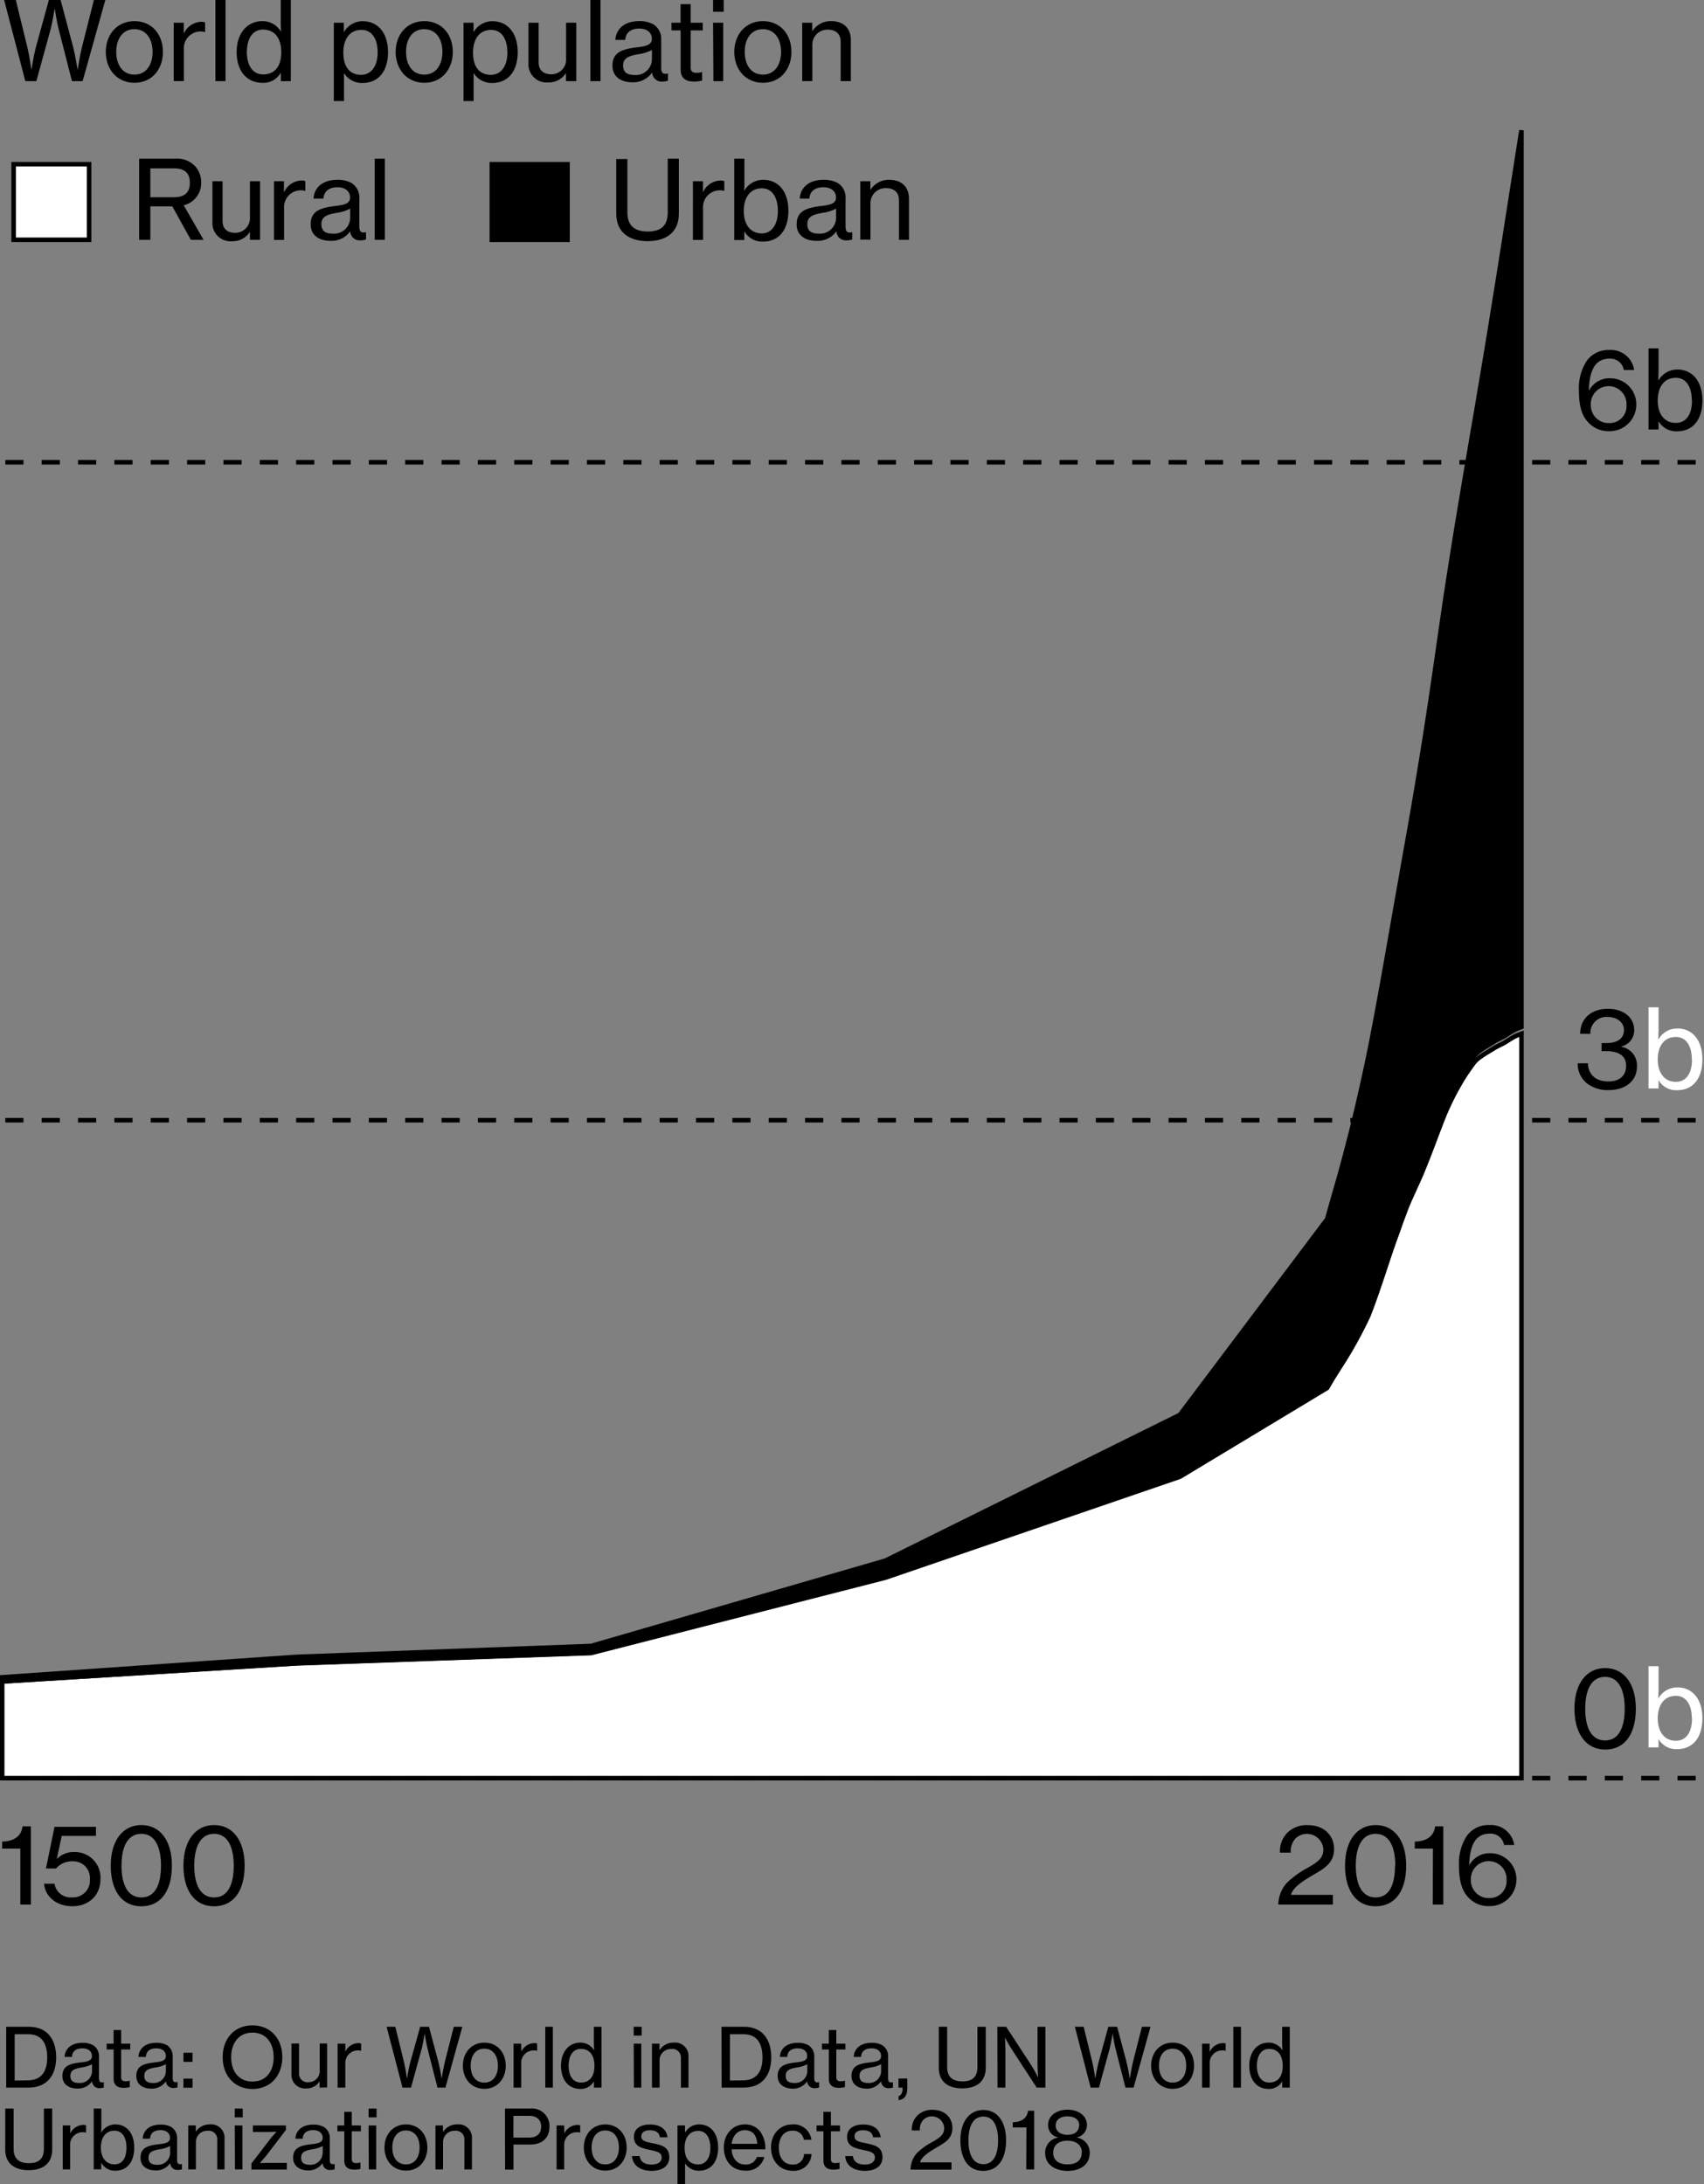 <svg xmlns="http://www.w3.org/2000/svg" viewBox="0 0 375 480.64"><rect x="0" y="0" width="375" height="480.64" fill="#808080" stroke="none"/><defs><style>.cls-1,.cls-3{fill:#fff;}.cls-1,.cls-2,.cls-4{stroke:#000;stroke-miterlimit:10;}.cls-4{fill:none;stroke-dasharray:4;}</style></defs><title>09</title><g id="mobile"><path class="cls-1" d="M3,36.14H19.61V52.77H3Z"/><path d="M37.92,45.41H33.09v7.36H30.62V34.92h8A5.39,5.39,0,0,1,43,36.64a5.23,5.23,0,0,1,1.27,3.48,5,5,0,0,1-3.84,5.05l4.37,7.6H42Zm-4.83-2h5.09c2.43,0,3.6-1,3.6-3.19s-1.2-3.17-3.48-3.17H33.09Z"/><path d="M55,52.77V51h0a4.42,4.42,0,0,1-3.88,2.09,4,4,0,0,1-4.37-4.29V39.88h2.23v8.77c0,1.63,1,2.59,2.81,2.59A3.24,3.24,0,0,0,55,47.73V39.88h2.23V52.77Z"/><path d="M62.49,42.21h.08a4.3,4.3,0,0,1,3.81-2.49,2,2,0,0,1,.82.14V42h-.07a2.93,2.93,0,0,0-.92-.12,3.68,3.68,0,0,0-3.69,3.92v7H60.29V39.88h2.2Z"/><path d="M68.37,49.37c0-3,2.21-3.65,5.55-4.06,1.9-.22,3.12-.53,3.12-1.85s-1-2.25-2.76-2.25c-2,0-3,1-3.1,2.49H69c.1-2.18,1.75-4.13,5.23-4.13a6.16,6.16,0,0,1,3.12.7,3.76,3.76,0,0,1,1.73,3.5v6c0,1,.24,1.58,1.37,1.34h.1V52.7a3.71,3.71,0,0,1-1.2.19,2.07,2.07,0,0,1-2.28-2h0A5,5,0,0,1,72.74,53C70.29,53,68.37,51.84,68.37,49.37ZM77.06,48V45.91a8.8,8.8,0,0,1-2.83.91c-2.11.36-3.5.75-3.5,2.52s1.27,2.07,2.56,2.07A3.52,3.52,0,0,0,77.06,48Z"/><path d="M82.46,34.92h2.23V52.77H82.46Z"/><path class="cls-2" d="M108.24,36.14h16.65V52.77H108.24Z"/><path d="M135.62,47v-12h2.45V46.75c0,2.93,1.63,4.2,4.49,4.2s4.39-1.27,4.39-4.2V34.92h2.45V47c0,4.29-3,6.07-6.89,6.07S135.62,51.26,135.62,47Z"/><path d="M154.7,42.21h.07a4.3,4.3,0,0,1,3.82-2.49,1.9,1.9,0,0,1,.81.14V42h-.07a2.87,2.87,0,0,0-.91-.12,3.69,3.69,0,0,0-3.7,3.92v7h-2.23V39.88h2.21Z"/><path d="M163.87,51h-.07v1.82h-2.21V34.92h2.23v4.56c0,1,0,1.89-.07,2.44h.07A4.8,4.8,0,0,1,168,39.57c3.27,0,5.5,2.55,5.5,6.8s-2.09,6.79-5.57,6.79A4.48,4.48,0,0,1,163.87,51Zm7.32-4.56c0-2.83-1.15-5-3.51-5-2.73,0-4,2.21-4,5s1.32,4.92,4,4.92C170,51.31,171.19,49.22,171.19,46.39Z"/><path d="M175.32,49.37c0-3,2.2-3.65,5.54-4.06,1.9-.22,3.12-.53,3.12-1.85s-1-2.25-2.76-2.25c-2,0-3,1-3.1,2.49H176c.1-2.18,1.76-4.13,5.24-4.13a6.21,6.21,0,0,1,3.12.7,3.75,3.75,0,0,1,1.72,3.5v6c0,1,.24,1.58,1.37,1.34h.1V52.7a3.66,3.66,0,0,1-1.2.19,2.07,2.07,0,0,1-2.28-2h0A5,5,0,0,1,179.68,53C177.24,53,175.32,51.84,175.32,49.37ZM184,48V45.91a8.72,8.72,0,0,1-2.83.91c-2.11.36-3.5.75-3.5,2.52s1.27,2.07,2.57,2.07A3.52,3.52,0,0,0,184,48Z"/><path d="M191.54,41.71h.07a4.76,4.76,0,0,1,4.08-2.14c2.69,0,4.35,1.51,4.35,4.2v9h-2.21V44c0-1.66-1.08-2.6-2.83-2.6a3.32,3.32,0,0,0-3.44,3.49v7.84h-2.23V39.88h2.21Z"/><path d="M349.85,93.27c-1.78-1.63-2.38-4-2.38-7.39a11,11,0,0,1,1.71-6.46,5.86,5.86,0,0,1,5-2.4,5.17,5.17,0,0,1,5.45,4.4h-2.28a3,3,0,0,0-3.12-2.5c-3.22,0-4.44,2.59-4.57,7h.05a5.07,5.07,0,0,1,4.71-2.68A5.73,5.73,0,0,1,360.1,89a5.85,5.85,0,0,1-5.88,5.88A6,6,0,0,1,349.85,93.27Zm8.09-4.17a3.93,3.93,0,1,0-7.85,0,3.91,3.91,0,0,0,4.08,4A3.72,3.72,0,0,0,357.94,89.1Z"/><path d="M365,92.7H365v1.82h-2.21V76.66H365v4.56c0,1-.05,1.9-.07,2.45H365a4.77,4.77,0,0,1,4.15-2.35c3.27,0,5.5,2.55,5.5,6.79s-2.09,6.8-5.57,6.8A4.48,4.48,0,0,1,365,92.7Zm7.32-4.56c0-2.83-1.15-5-3.5-5-2.74,0-4,2.21-4,5s1.32,4.92,4,4.92C371.21,93.06,372.36,91,372.36,88.14Z"/><path d="M349.2,238.37a5.54,5.54,0,0,1-2-4.39h2.26c.07,2.52,1.75,4,4.51,4,2.28,0,3.89-1.15,3.89-3.48,0-2.09-1.56-3.19-4.32-3.19h-1.08v-1.78h1.05c2.55,0,3.87-1.08,3.87-2.85s-1.58-2.89-3.58-2.89a3.54,3.54,0,0,0-3.81,3.7h-2.24c0-3.22,2.31-5.5,6.13-5.5,3.21,0,5.76,1.76,5.76,4.71a3.63,3.63,0,0,1-2.84,3.58v.07a4.12,4.12,0,0,1,3.44,4.34c0,3.34-2.72,5.19-6.2,5.19A7.46,7.46,0,0,1,349.2,238.37Z"/><path class="cls-3" d="M365,237.7H365v1.82h-2.21V221.66H365v4.56c0,1-.05,1.9-.07,2.45H365a4.77,4.77,0,0,1,4.15-2.35c3.27,0,5.5,2.55,5.5,6.79s-2.09,6.8-5.57,6.8A4.48,4.48,0,0,1,365,237.7Zm7.32-4.56c0-2.83-1.15-4.95-3.5-4.95-2.74,0-4,2.21-4,4.95s1.32,4.92,4,4.92C371.21,238.06,372.36,236,372.36,233.14Z"/><path d="M346.49,376c0-5.52,2.66-8.93,6.74-8.93S360,370.38,360,376s-2.45,9-6.74,9S346.49,381.4,346.49,376Zm11.06,0c0-4.24-1.41-7-4.32-7s-4.37,2.69-4.37,7,1.44,7,4.37,7S357.55,380.27,357.55,376Z"/><path class="cls-3" d="M365,382.7H365v1.82h-2.21V366.66H365v4.56c0,1-.05,1.9-.07,2.45H365a4.77,4.77,0,0,1,4.15-2.35c3.27,0,5.5,2.55,5.5,6.79s-2.09,6.8-5.57,6.8A4.48,4.48,0,0,1,365,382.7Zm7.32-4.56c0-2.84-1.15-4.95-3.5-4.95-2.74,0-4,2.21-4,4.95s1.32,4.92,4,4.92C371.21,383.06,372.36,381,372.36,378.14Z"/><path d="M4.47,406.79h-4v-1.53c2.16-.05,4.18-.87,4.49-3.36H6.8v17.21H4.47Z"/><path d="M9.7,414.52H12a3.56,3.56,0,0,0,3.89,3,3.7,3.7,0,0,0,3.89-4,3.65,3.65,0,0,0-3.7-3.93,4.61,4.61,0,0,0-3.74,1.58H10.11L12,402h9.12v2H13.59l-1.1,5.09h0a5.22,5.22,0,0,1,4-1.54,5.62,5.62,0,0,1,5.62,5.93c0,3.68-2.64,6-6.19,6S9.92,417.28,9.7,414.52Z"/><path d="M24.37,410.54c0-5.52,2.66-8.93,6.74-8.93s6.72,3.36,6.72,8.93-2.45,8.95-6.74,8.95S24.37,416,24.37,410.54Zm11.06,0c0-4.25-1.41-7-4.32-7s-4.37,2.69-4.37,7,1.44,7,4.37,7S35.43,414.86,35.43,410.54Z"/><path d="M40.37,410.54c0-5.52,2.67-8.93,6.75-8.93s6.72,3.36,6.72,8.93-2.45,8.95-6.74,8.95S40.37,416,40.37,410.54Zm11.07,0c0-4.25-1.42-7-4.32-7s-4.37,2.69-4.37,7,1.44,7,4.37,7S51.44,414.86,51.44,410.54Z"/><path d="M283.14,414.4a20,20,0,0,1,4.7-3.41c2.14-1.22,3.39-2.09,3.39-4.05a3.62,3.62,0,0,0-6.17-2.33,4.1,4.1,0,0,0-1,3.07h-2.38a5.79,5.79,0,0,1,1.59-4.34,6.09,6.09,0,0,1,4.56-1.71c3.5,0,5.76,2.23,5.76,5.26s-2.09,4.27-4.66,5.73c-1.78,1.09-4.1,2.38-4.78,4.16l0,.19h9.17v2.14h-12A7.34,7.34,0,0,1,283.14,414.4Z"/><path d="M296,410.54c0-5.52,2.66-8.93,6.74-8.93s6.72,3.36,6.72,8.93-2.45,8.95-6.74,8.95S296,416,296,410.54Zm11.06,0c0-4.25-1.41-7-4.32-7s-4.37,2.69-4.37,7,1.44,7,4.37,7S307,414.86,307,410.54Z"/><path d="M315.35,406.79h-4v-1.53c2.16-.05,4.17-.87,4.48-3.36h1.8v17.21h-2.32Z"/><path d="M323.46,417.86c-1.78-1.63-2.38-4-2.38-7.4a11,11,0,0,1,1.71-6.45,5.83,5.83,0,0,1,5-2.4,5.17,5.17,0,0,1,5.45,4.39H331a3,3,0,0,0-3.12-2.5c-3.22,0-4.44,2.6-4.56,7h0a5.08,5.08,0,0,1,4.71-2.69,5.74,5.74,0,0,1,5.69,5.76,5.85,5.85,0,0,1-5.88,5.88A6,6,0,0,1,323.46,417.86Zm8.09-4.18a3.93,3.93,0,1,0-7.85,0,3.9,3.9,0,0,0,4.08,4A3.72,3.72,0,0,0,331.55,413.68Z"/><path d="M.91,0H3.48L6.05,10.51c.43,1.75.84,4.73.84,4.73h.05s.47-3,.93-4.75L10.75,0h2.59l2.79,10.49c.45,1.75.93,4.75.93,4.75h.05s.46-3,.89-4.73L20.66,0h2.52l-5,17.86H15.84L12.91,6.43C12.5,4.85,12.07,2,12.07,2H12s-.45,2.88-.86,4.44L8,17.86H5.57Z"/><path d="M23.28,11.42c0-3.74,2.42-6.77,6.31-6.77s6.27,3,6.27,6.77-2.38,6.8-6.27,6.8S23.28,15.19,23.28,11.42Zm10.3,0c0-2.78-1.37-5-4-5s-4,2.21-4,5,1.37,5,4,5S33.58,14.21,33.58,11.42Z"/><path d="M40.44,7.29h.07A4.3,4.3,0,0,1,44.33,4.8a2.07,2.07,0,0,1,.81.14V7.05h-.07a2.87,2.87,0,0,0-.91-.12,3.69,3.69,0,0,0-3.7,3.92v7H38.23V5h2.21Z"/><path d="M47.4,0h2.23V17.86H47.4Z"/><path d="M52.08,11.45c0-4.25,2.45-6.8,5.64-6.8A4.66,4.66,0,0,1,61.8,6.93h.05c-.05-.57-.07-1.51-.07-2.37V0H64V17.86H61.8V16h0a4.4,4.4,0,0,1-4,2.23C54.29,18.24,52.08,15.6,52.08,11.45Zm9.82,0c0-2.9-1.37-4.94-4-4.94-2.37,0-3.57,2.11-3.57,4.94s1.2,4.92,3.57,4.92C60.69,16.39,61.9,14.3,61.9,11.47Z"/><path d="M73.46,5h2.21V7h.07a4.67,4.67,0,0,1,4.11-2.33c3.28,0,5.54,2.55,5.54,6.8s-2.14,6.79-5.62,6.79a4.6,4.6,0,0,1-4-2.09h-.07c0,.46,0,1.18,0,2.16v3.91H73.46Zm9.65,6.53c0-2.84-1.18-4.95-3.55-4.95-2.74,0-4,2.21-4,5s1.11,4.89,4,4.89C81.91,16.39,83.11,14.3,83.11,11.5Z"/><path d="M87.07,11.42c0-3.74,2.42-6.77,6.31-6.77s6.27,3,6.27,6.77-2.38,6.8-6.27,6.8S87.07,15.19,87.07,11.42Zm10.29,0c0-2.78-1.36-5-4-5s-4,2.21-4,5,1.37,5,4,5S97.36,14.21,97.36,11.42Z"/><path d="M102,5h2.21V7h.07a4.67,4.67,0,0,1,4.1-2.33c3.29,0,5.55,2.55,5.55,6.8s-2.14,6.79-5.62,6.79a4.58,4.58,0,0,1-4-2.09h-.08c0,.46,0,1.18,0,2.16v3.91H102Zm9.65,6.53c0-2.84-1.18-4.95-3.55-4.95-2.74,0-4,2.21-4,5s1.11,4.89,4,4.89C110.47,16.39,111.67,14.3,111.67,11.5Z"/><path d="M124.56,17.86v-1.8h0a4.44,4.44,0,0,1-3.89,2.08,4,4,0,0,1-4.37-4.29V5h2.24v8.76c0,1.63,1,2.59,2.8,2.59a3.24,3.24,0,0,0,3.24-3.51V5h2.24V17.86Z"/><path d="M129.93,0h2.23V17.86h-2.23Z"/><path d="M134.78,14.45c0-3,2.21-3.65,5.55-4.06,1.89-.22,3.12-.53,3.12-1.85s-1-2.25-2.76-2.25c-2,0-3,1-3.1,2.49h-2.16c.1-2.18,1.75-4.13,5.23-4.13a6.16,6.16,0,0,1,3.12.7,3.77,3.77,0,0,1,1.73,3.5v6c0,1,.24,1.58,1.37,1.34H147v1.56a3.63,3.63,0,0,1-1.2.2,2.08,2.08,0,0,1-2.28-2h0a5.06,5.06,0,0,1-4.32,2.16C136.7,18.12,134.78,16.92,134.78,14.45Zm8.69-1.35V11a8.88,8.88,0,0,1-2.83.91c-2.11.36-3.51.75-3.51,2.52s1.28,2.07,2.57,2.07A3.52,3.52,0,0,0,143.47,13.1Z"/><path d="M147.77,5h2V.91H152V5h2.66V6.69H152v8.14c0,.94.5,1.2,1.32,1.2a4.34,4.34,0,0,0,1.13-.17h.07v1.88a8,8,0,0,1-1.8.21c-1.73,0-2.93-.72-2.93-2.61V6.69h-2Z"/><path d="M156.93,0h2.33V2.59h-2.33Zm0,5h2.23V17.86H157Z"/><path d="M161.59,11.42c0-3.74,2.42-6.77,6.31-6.77s6.27,3,6.27,6.77-2.38,6.8-6.27,6.8S161.59,15.19,161.59,11.42Zm10.3,0c0-2.78-1.37-5-4-5s-4,2.21-4,5,1.37,5,4,5S171.89,14.21,171.89,11.42Z"/><path d="M178.75,6.79h.07a4.76,4.76,0,0,1,4.08-2.14c2.69,0,4.35,1.52,4.35,4.2v9H185V9.12c0-1.66-1.08-2.59-2.84-2.59A3.31,3.31,0,0,0,178.77,10v7.85h-2.23V5h2.21Z"/><path d="M1.36,446h5c4,0,6,2.73,6,6.75s-2.09,6.64-6.1,6.64H1.36Zm4.76,11.79c3,0,4.27-2,4.27-5s-1.12-5.15-4.16-5.15h-3v10.19Z"/><path d="M13.73,456.83c0-2.25,1.66-2.73,4.16-3,1.42-.16,2.34-.39,2.34-1.38s-.74-1.7-2.07-1.7c-1.53,0-2.27.72-2.32,1.88H14.22c.07-1.64,1.31-3.1,3.92-3.1a4.63,4.63,0,0,1,2.34.52,2.83,2.83,0,0,1,1.3,2.63v4.52c0,.77.18,1.19,1,1h.07v1.17a3,3,0,0,1-.9.14A1.55,1.55,0,0,1,20.27,458h0A3.77,3.77,0,0,1,17,459.59C15.17,459.59,13.73,458.69,13.73,456.83Zm6.52-1v-1.59a6.75,6.75,0,0,1-2.13.69c-1.58.27-2.63.55-2.63,1.89s1,1.55,1.93,1.55A2.65,2.65,0,0,0,20.25,455.83Z"/><path d="M23.47,449.72H25v-3h1.66v3h2V451h-2v6.1c0,.71.38.9,1,.9a3.67,3.67,0,0,0,.84-.12h.06v1.4a5.78,5.78,0,0,1-1.35.16c-1.3,0-2.2-.54-2.2-2V451H23.47Z"/><path d="M30,456.83c0-2.25,1.65-2.73,4.15-3,1.43-.16,2.35-.39,2.35-1.38s-.74-1.7-2.08-1.7c-1.53,0-2.26.72-2.32,1.88H30.47c.07-1.64,1.32-3.1,3.93-3.1a4.63,4.63,0,0,1,2.34.52A2.82,2.82,0,0,1,38,452.64v4.52c0,.77.18,1.19,1,1h.07v1.17a2.87,2.87,0,0,1-.9.14A1.55,1.55,0,0,1,36.52,458h0a3.77,3.77,0,0,1-3.24,1.62C31.43,459.59,30,458.69,30,456.83Zm6.51-1v-1.59a6.68,6.68,0,0,1-2.12.69c-1.59.27-2.63.55-2.63,1.89s1,1.55,1.93,1.55A2.64,2.64,0,0,0,36.5,455.83Z"/><path d="M40.37,451.72h2v2h-2Zm0,5.69h2v2h-2Z"/><path d="M49,452.69c0-4,2.5-7,6.56-7s6.57,3,6.57,7-2.54,7-6.57,7S49,456.69,49,452.69Zm11.22,0c0-3.08-1.62-5.4-4.66-5.4s-4.69,2.32-4.69,5.4,1.64,5.37,4.69,5.37S60.23,455.75,60.23,452.69Z"/><path d="M70.33,459.39V458h0a3.32,3.32,0,0,1-2.92,1.57,3,3,0,0,1-3.27-3.23v-6.66h1.67v6.57a1.86,1.86,0,0,0,2.11,1.95,2.44,2.44,0,0,0,2.43-2.63v-5.89H72v9.67Z"/><path d="M76,451.47H76a3.23,3.23,0,0,1,2.87-1.87,1.36,1.36,0,0,1,.61.11v1.58h-.06a2,2,0,0,0-.68-.09A2.76,2.76,0,0,0,76,454.13v5.26H74.3v-9.67H76Z"/><path d="M85.08,446H87l1.93,7.88c.32,1.32.63,3.55.63,3.55h0s.36-2.25.71-3.57L92.47,446h1.94l2.09,7.86c.34,1.32.7,3.57.7,3.57h0s.34-2.23.66-3.55l2-7.88h1.89l-3.72,13.39H96.28l-2.19-8.57c-.31-1.19-.63-3.35-.63-3.35h0s-.34,2.16-.65,3.33l-2.36,8.59H88.58Z"/><path d="M101.86,454.57c0-2.81,1.82-5.08,4.74-5.08s4.7,2.27,4.7,5.08-1.79,5.09-4.7,5.09S101.86,457.39,101.86,454.57Zm7.72,0c0-2.09-1-3.75-3-3.75s-3,1.66-3,3.75,1,3.72,3,3.72S109.58,456.66,109.58,454.57Z"/><path d="M114.73,451.47h0a3.23,3.23,0,0,1,2.87-1.87,1.36,1.36,0,0,1,.61.11v1.58h-.05a2.14,2.14,0,0,0-.69-.09,2.76,2.76,0,0,0-2.77,2.93v5.26h-1.68v-9.67h1.66Z"/><path d="M120,446h1.67v13.39H120Z"/><path d="M123.46,454.58c0-3.18,1.84-5.09,4.23-5.09a3.46,3.46,0,0,1,3.06,1.71h0c0-.43-.06-1.14-.06-1.78V446h1.68v13.39h-1.66V458h0a3.32,3.32,0,0,1-3,1.68C125.12,459.68,123.46,457.7,123.46,454.58Zm7.36,0c0-2.18-1-3.71-3-3.71-1.78,0-2.68,1.59-2.68,3.71s.9,3.69,2.68,3.69C129.92,458.29,130.82,456.73,130.82,454.6Z"/><path d="M139.46,446h1.75v1.94h-1.75Zm0,3.72h1.67v9.67H139.5Z"/><path d="M145.13,451.09h.06a3.56,3.56,0,0,1,3.06-1.6,2.94,2.94,0,0,1,3.26,3.15v6.75h-1.66v-6.55a1.88,1.88,0,0,0-2.13-1.95,2.49,2.49,0,0,0-2.57,2.61v5.89h-1.67v-9.67h1.65Z"/><path d="M158.78,446h4.95c4,0,6,2.73,6,6.75s-2.08,6.64-6.1,6.64h-4.82Zm4.75,11.79c3,0,4.27-2,4.27-5s-1.12-5.15-4.16-5.15h-3v10.19Z"/><path d="M171.14,456.83c0-2.25,1.66-2.73,4.16-3,1.42-.16,2.34-.39,2.34-1.38s-.74-1.7-2.07-1.7c-1.53,0-2.27.72-2.32,1.88h-1.62c.07-1.64,1.31-3.1,3.92-3.1a4.63,4.63,0,0,1,2.34.52,2.83,2.83,0,0,1,1.3,2.63v4.52c0,.77.18,1.19,1,1h.07v1.17a3,3,0,0,1-.9.14,1.55,1.55,0,0,1-1.71-1.51h0a3.77,3.77,0,0,1-3.24,1.62C172.58,459.59,171.14,458.69,171.14,456.83Zm6.52-1v-1.59a6.75,6.75,0,0,1-2.13.69c-1.58.27-2.62.55-2.62,1.89s1,1.55,1.92,1.55A2.65,2.65,0,0,0,177.66,455.83Z"/><path d="M180.88,449.72h1.51v-3h1.66v3h2V451h-2v6.1c0,.71.38.9,1,.9a3.77,3.77,0,0,0,.85-.12h.05v1.4a5.78,5.78,0,0,1-1.35.16c-1.3,0-2.2-.54-2.2-2V451h-1.51Z"/><path d="M187.4,456.83c0-2.25,1.65-2.73,4.16-3,1.42-.16,2.34-.39,2.34-1.38s-.74-1.7-2.07-1.7c-1.53,0-2.27.72-2.33,1.88h-1.62c.07-1.64,1.32-3.1,3.93-3.1a4.63,4.63,0,0,1,2.34.52,2.82,2.82,0,0,1,1.29,2.63v4.52c0,.77.18,1.19,1,1h.07v1.17a2.87,2.87,0,0,1-.9.14,1.55,1.55,0,0,1-1.71-1.51h0a3.77,3.77,0,0,1-3.24,1.62C188.84,459.59,187.4,458.69,187.4,456.83Zm6.51-1v-1.59a6.68,6.68,0,0,1-2.12.69c-1.58.27-2.63.55-2.63,1.89s1,1.55,1.93,1.55A2.64,2.64,0,0,0,193.91,455.83Z"/><path d="M197.75,461.25c.5-.18.88-.54.88-1.68v-.18h-.9v-2h1.94v2.16c0,1.59-.64,2.45-1.92,2.61Z"/><path d="M206.6,455v-9h1.84v8.87c0,2.2,1.22,3.15,3.37,3.15s3.29-.95,3.29-3.15V446h1.84v9c0,3.23-2.24,4.56-5.17,4.56S206.6,458.26,206.6,455Z"/><path d="M219.49,446h1.93l5.49,8.39c.65,1,1.49,2.66,1.49,2.66h.06s-.13-1.75-.13-2.86V446h1.73v13.39h-1.91L222.68,451c-.65-1-1.53-2.65-1.53-2.65h0s.11,1.75.11,2.83v8.21h-1.73Z"/><path d="M236.55,446h1.93l1.93,7.88c.32,1.32.63,3.55.63,3.55h0s.36-2.25.71-3.57l2.16-7.86h1.94l2.09,7.86c.34,1.32.7,3.57.7,3.57h0s.34-2.23.66-3.55l2-7.88h1.89l-3.72,13.39h-1.79l-2.19-8.57c-.31-1.19-.63-3.35-.63-3.35h0s-.34,2.16-.65,3.33l-2.36,8.59h-1.83Z"/><path d="M253.33,454.57c0-2.81,1.82-5.08,4.74-5.08s4.7,2.27,4.7,5.08-1.79,5.09-4.7,5.09S253.33,457.39,253.33,454.57Zm7.72,0c0-2.09-1-3.75-3-3.75s-3,1.66-3,3.75,1,3.72,3,3.72S261.05,456.66,261.05,454.57Z"/><path d="M266.2,451.47h.06a3.21,3.21,0,0,1,2.86-1.87,1.36,1.36,0,0,1,.61.11v1.58h-.05a2.14,2.14,0,0,0-.69-.09,2.76,2.76,0,0,0-2.77,2.93v5.26h-1.68v-9.67h1.66Z"/><path d="M271.42,446h1.68v13.39h-1.68Z"/><path d="M274.93,454.58c0-3.18,1.84-5.09,4.23-5.09a3.46,3.46,0,0,1,3.06,1.71h0c0-.43-.06-1.14-.06-1.78V446h1.68v13.39h-1.66V458h0a3.32,3.32,0,0,1-3,1.68C276.59,459.68,274.93,457.7,274.93,454.58Zm7.36,0c0-2.18-1-3.71-3-3.71-1.78,0-2.68,1.59-2.68,3.71s.9,3.69,2.68,3.69C281.39,458.29,282.29,456.73,282.29,454.6Z"/><path d="M1.15,473v-9H3v8.87c0,2.2,1.22,3.15,3.36,3.15s3.3-.95,3.3-3.15V464h1.83v9c0,3.23-2.23,4.56-5.16,4.56S1.15,476.26,1.15,473Z"/><path d="M15.46,469.47h0a3.23,3.23,0,0,1,2.87-1.87,1.36,1.36,0,0,1,.61.11v1.58h-.06a2,2,0,0,0-.68-.09,2.76,2.76,0,0,0-2.77,2.93v5.26H13.8v-9.67h1.66Z"/><path d="M22.34,476h-.06v1.37H20.62V464H22.3v3.42c0,.74,0,1.42-.06,1.83h.06a3.59,3.59,0,0,1,3.11-1.76c2.45,0,4.13,1.91,4.13,5.09s-1.57,5.1-4.18,5.1A3.36,3.36,0,0,1,22.34,476Zm5.49-3.42c0-2.12-.87-3.71-2.63-3.71-2.05,0-3,1.66-3,3.71s1,3.69,3,3.69C27,476.29,27.83,474.73,27.83,472.6Z"/><path d="M30.92,474.83c0-2.25,1.66-2.73,4.16-3,1.42-.16,2.34-.39,2.34-1.38s-.74-1.7-2.07-1.7c-1.53,0-2.27.72-2.32,1.88H31.41c.07-1.64,1.31-3.1,3.92-3.1a4.63,4.63,0,0,1,2.34.52,2.83,2.83,0,0,1,1.3,2.63v4.52c0,.77.18,1.19,1,1h.08v1.17a3,3,0,0,1-.9.14A1.55,1.55,0,0,1,37.46,476h0a3.77,3.77,0,0,1-3.24,1.62C32.36,477.59,30.92,476.69,30.92,474.83Zm6.52-1v-1.59a6.75,6.75,0,0,1-2.13.69c-1.58.27-2.63.55-2.63,1.89s1,1.55,1.93,1.55A2.65,2.65,0,0,0,37.44,473.83Z"/><path d="M43.09,469.09h0a3.59,3.59,0,0,1,3.06-1.6,2.93,2.93,0,0,1,3.26,3.15v6.75H47.81v-6.55a1.88,1.88,0,0,0-2.13-1.95,2.49,2.49,0,0,0-2.57,2.61v5.89H41.43v-9.67h1.66Z"/><path d="M51.67,464h1.75v1.94H51.67Zm0,3.72h1.68v9.67H51.71Z"/><path d="M55.33,476.09l4.32-5.63c.4-.5,1.15-1.31,1.15-1.31v-.06s-1.15.06-1.82.06H55.65v-1.43h7.26v1l-4.39,5.74c-.42.52-1.23,1.41-1.23,1.41V476s1.23-.05,1.93-.05h3.9v1.47H55.33Z"/><path d="M64.51,474.83c0-2.25,1.65-2.73,4.16-3,1.42-.16,2.34-.39,2.34-1.38s-.74-1.7-2.07-1.7c-1.53,0-2.27.72-2.33,1.88H65c.08-1.64,1.32-3.1,3.93-3.1a4.63,4.63,0,0,1,2.34.52,2.83,2.83,0,0,1,1.3,2.63v4.52c0,.77.18,1.19,1,1h.07v1.17a2.87,2.87,0,0,1-.9.14A1.55,1.55,0,0,1,71,476h0a3.8,3.8,0,0,1-3.25,1.62C66,477.59,64.51,476.69,64.51,474.83Zm6.52-1v-1.59a6.83,6.83,0,0,1-2.13.69c-1.58.27-2.63.55-2.63,1.89s1,1.55,1.93,1.55A2.65,2.65,0,0,0,71,473.83Z"/><path d="M74.25,467.72h1.51v-3h1.66v3h2V469h-2v6.1c0,.71.37.9,1,.9a3.76,3.76,0,0,0,.84-.12h.06v1.4a5.78,5.78,0,0,1-1.35.16c-1.3,0-2.2-.54-2.2-2V469H74.25Z"/><path d="M81.12,464h1.75v1.94H81.12Zm0,3.72h1.67v9.67H81.16Z"/><path d="M84.61,472.57c0-2.81,1.82-5.08,4.74-5.08s4.7,2.27,4.7,5.08-1.78,5.09-4.7,5.09S84.61,475.39,84.61,472.57Zm7.73,0c0-2.09-1-3.75-3-3.75s-3,1.66-3,3.75,1,3.72,3,3.72S92.34,474.66,92.34,472.57Z"/><path d="M97.48,469.09h.06a3.56,3.56,0,0,1,3.06-1.6,2.93,2.93,0,0,1,3.26,3.15v6.75H102.2v-6.55a1.87,1.87,0,0,0-2.12-1.95,2.49,2.49,0,0,0-2.58,2.61v5.89H95.83v-9.67h1.65Z"/><path d="M111.13,464h5.63a3.83,3.83,0,0,1,4.16,3.92c0,2.47-1.44,4-4.34,4H113v5.51h-1.85Zm1.85,6.39h3.42c1.82,0,2.69-.92,2.69-2.42s-1-2.37-2.61-2.37H113Z"/><path d="M124.2,469.47h0a3.21,3.21,0,0,1,2.86-1.87,1.41,1.41,0,0,1,.62.11v1.58h-.06a2,2,0,0,0-.68-.09,2.76,2.76,0,0,0-2.78,2.93v5.26h-1.67v-9.67h1.66Z"/><path d="M128.48,472.57c0-2.81,1.82-5.08,4.73-5.08s4.7,2.27,4.7,5.08-1.78,5.09-4.7,5.09S128.48,475.39,128.48,472.57Zm7.72,0c0-2.09-1-3.75-3-3.75s-3,1.66-3,3.75,1,3.72,3,3.72S136.2,474.66,136.2,472.57Z"/><path d="M139.08,474.46h1.69c.2,1.4,1.28,1.87,2.67,1.87s2.18-.67,2.18-1.53c0-1.06-.81-1.33-2.52-1.68-1.89-.39-3.6-.79-3.6-2.91,0-1.66,1.29-2.7,3.54-2.7,2.43,0,3.64,1.13,3.86,2.81h-1.68c-.14-1-.83-1.55-2.21-1.55s-1.88.61-1.88,1.35c0,1,.94,1.2,2.58,1.53,1.93.38,3.58.81,3.58,3.06,0,2-1.62,3-3.89,3C140.74,477.68,139.23,476.42,139.08,474.46Z"/><path d="M149.09,467.72h1.66v1.52h.05a3.49,3.49,0,0,1,3.08-1.75c2.47,0,4.16,1.91,4.16,5.09s-1.6,5.1-4.22,5.1a3.45,3.45,0,0,1-3-1.57h-.05q0,.52,0,1.62v2.94h-1.67Zm7.24,4.9c0-2.12-.89-3.71-2.67-3.71-2,0-3,1.66-3,3.71s.83,3.67,3,3.67C155.43,476.29,156.33,474.73,156.33,472.62Z"/><path d="M159.29,472.57c0-2.81,1.86-5.08,4.63-5.08a4.12,4.12,0,0,1,3.32,1.49,6.19,6.19,0,0,1,1.18,4H161c.12,1.89,1.15,3.33,3,3.33a2.45,2.45,0,0,0,2.56-1.65h1.64a4,4,0,0,1-4.22,3C161,477.66,159.29,475.39,159.29,472.57Zm1.75-.81h5.6c-.09-1.86-1-3-2.72-3S161.26,470.05,161,471.76Z"/><path d="M169.68,472.57c0-2.81,1.82-5.08,4.72-5.08a3.9,3.9,0,0,1,4.17,3.38H176.9a2.34,2.34,0,0,0-2.5-2c-2,0-3,1.64-3,3.73s1,3.72,3,3.72a2.35,2.35,0,0,0,2.54-2.32h1.65a3.83,3.83,0,0,1-4.19,3.69C171.5,477.66,169.68,475.39,169.68,472.57Z"/><path d="M179.69,467.72h1.51v-3h1.66v3h2V469h-2v6.1c0,.71.38.9,1,.9a3.67,3.67,0,0,0,.84-.12h.06v1.4a5.78,5.78,0,0,1-1.35.16c-1.3,0-2.2-.54-2.2-2V469h-1.51Z"/><path d="M186,474.46h1.69c.2,1.4,1.28,1.87,2.67,1.87s2.18-.67,2.18-1.53c0-1.06-.82-1.33-2.53-1.68-1.89-.39-3.6-.79-3.6-2.91,0-1.66,1.3-2.7,3.55-2.7,2.43,0,3.64,1.13,3.85,2.81h-1.67c-.14-1-.83-1.55-2.22-1.55s-1.87.61-1.87,1.35c0,1,.94,1.2,2.58,1.53,1.92.38,3.58.81,3.58,3.06,0,2-1.62,3-3.89,3C187.65,477.68,186.13,476.42,186,474.46Z"/><path d="M201.72,473.86a14.78,14.78,0,0,1,3.53-2.55c1.6-.92,2.54-1.57,2.54-3.05a2.71,2.71,0,0,0-4.63-1.74,3.09,3.09,0,0,0-.72,2.3h-1.78a4.36,4.36,0,0,1,1.19-3.26,4.6,4.6,0,0,1,3.42-1.28c2.63,0,4.32,1.68,4.32,4s-1.57,3.2-3.49,4.3c-1.34.81-3.08,1.78-3.59,3.12l0,.14h6.88v1.6h-9A5.5,5.5,0,0,1,201.72,473.86Z"/><path d="M211.35,471c0-4.14,2-6.69,5.06-6.69s5,2.52,5,6.69-1.84,6.72-5.06,6.72S211.35,475.05,211.35,471Zm8.3,0c0-3.18-1.06-5.24-3.24-5.24s-3.28,2-3.28,5.24,1.08,5.24,3.28,5.24S219.65,474.21,219.65,471Z"/><path d="M225.88,468.16h-3V467c1.62,0,3.13-.65,3.36-2.52h1.35v12.91h-1.74Z"/><path d="M230,473.72a3.36,3.36,0,0,1,2.81-3.33v-.06a2.72,2.72,0,0,1-2.16-2.7c0-2.05,1.86-3.38,4.27-3.38s4.28,1.31,4.28,3.36a2.76,2.76,0,0,1-2.14,2.72v.06a3.36,3.36,0,0,1,2.76,3.33c0,2.86-2.4,4-4.85,4S230,476.56,230,473.72Zm8.09,0c0-1.62-1.19-2.65-3.17-2.65s-3.14,1-3.14,2.65,1.19,2.56,3.19,2.56S238.05,475.3,238.05,473.7Zm-.58-6c0-1.28-1-2-2.59-2s-2.6.76-2.6,2,1,2.05,2.6,2.05S237.47,469,237.47,467.69Z"/><line class="cls-4" x1="373.17" y1="391.29" x2="-0.52" y2="391.29"/><line class="cls-4" x1="373.17" y1="101.72" x2="-0.52" y2="101.72"/><line class="cls-4" x1="373.17" y1="246.51" x2="-0.52" y2="246.51"/><polygon class="cls-1" points="0.48 370.01 65.28 366.04 130.07 363.76 194.87 347.17 259.67 324.96 292.06 305.43 292.71 304.31 293.36 303.22 294.01 302.18 294.65 301.16 295.3 300.15 295.95 299.12 296.6 298.05 297.25 296.96 297.89 295.83 298.54 294.66 299.2 293.43 299.84 292.18 300.49 290.89 301.13 289.54 301.78 287.84 302.43 286.06 303.08 284.22 303.73 282.32 304.38 280.39 305.02 278.45 305.67 276.5 306.32 274.58 306.97 272.73 307.62 270.95 308.26 269.12 308.91 267.37 309.56 265.64 310.21 264.09 310.86 262.67 311.5 261.24 312.15 259.83 312.8 258.34 313.45 256.75 314.1 255.13 314.74 253.47 315.39 251.78 316.04 250.06 316.69 248.35 317.34 246.65 317.98 245.06 318.63 243.59 319.28 242.21 319.93 240.92 320.58 239.71 321.23 238.56 321.87 237.47 322.52 236.45 323.17 235.5 323.82 234.58 324.46 233.72 325.11 233.06 325.76 232.58 326.41 232.13 327.06 231.71 327.7 231.33 328.35 230.94 329 230.53 329.65 230.19 330.3 229.86 330.94 229.55 331.59 229.15 332.24 228.73 332.89 228.34 333.54 227.99 334.19 227.71 334.83 227.48 334.83 391.29 334.19 391.29 333.54 391.29 332.89 391.29 332.24 391.29 331.59 391.29 330.94 391.29 330.3 391.29 329.65 391.29 329 391.29 328.35 391.29 327.7 391.29 327.06 391.29 326.41 391.29 325.76 391.29 325.11 391.29 324.46 391.29 323.82 391.29 323.17 391.29 322.52 391.29 321.87 391.29 321.23 391.29 320.58 391.29 319.93 391.29 319.28 391.29 318.63 391.29 317.98 391.29 317.34 391.29 316.69 391.29 316.04 391.29 315.39 391.29 314.74 391.29 314.1 391.29 313.45 391.29 312.8 391.29 312.15 391.29 311.5 391.29 310.86 391.29 310.21 391.29 309.56 391.29 308.91 391.29 308.26 391.29 307.62 391.29 306.97 391.29 306.32 391.29 305.67 391.29 305.02 391.29 304.38 391.29 303.73 391.29 303.08 391.29 302.43 391.29 301.78 391.29 301.13 391.29 300.49 391.29 299.84 391.29 299.2 391.29 298.54 391.29 297.89 391.29 297.25 391.29 296.6 391.29 295.95 391.29 295.3 391.29 294.65 391.29 294.01 391.29 293.36 391.29 292.71 391.29 292.06 391.29 259.67 391.29 194.87 391.29 130.07 391.29 65.28 391.29 0.48 391.29 0.48 370.01"/><polygon class="cls-2" points="334.18 32.75 333.54 36.86 332.89 40.99 332.24 45.13 331.59 49.27 330.95 53.39 330.3 57.5 329.65 61.58 329 65.63 328.35 69.64 327.71 73.61 327.06 77.54 326.41 81.42 325.76 85.27 325.12 89.1 324.47 92.91 323.81 96.71 323.17 100.5 322.52 104.3 321.88 108.14 321.23 112.03 320.57 115.97 319.93 119.97 319.28 124.04 318.63 128.2 317.98 132.47 317.34 136.85 316.69 141.33 316.04 145.85 315.39 150.32 314.74 154.68 314.09 158.93 313.45 163.05 312.8 167.07 312.15 171.01 311.5 174.87 310.86 178.65 310.21 182.35 309.56 186 308.91 189.65 308.27 193.3 307.62 196.97 306.97 200.66 306.32 204.36 305.67 208.04 305.03 211.69 304.38 215.32 303.73 218.92 303.08 222.46 302.43 225.9 301.79 229.23 301.14 232.44 300.49 235.52 299.84 238.48 299.19 241.35 298.55 244.12 297.9 246.81 297.25 249.43 296.6 251.96 295.95 254.42 295.31 256.81 294.66 259.14 294.01 261.42 293.36 263.69 292.71 265.96 292.07 268.27 259.66 311.34 194.87 343.42 130.08 362.21 65.27 364.6 0.48 369.1 0.48 370.02 65.27 366 130.08 363.7 194.87 346.93 259.66 324.49 292.07 304.76 292.71 303.63 293.36 302.53 294.01 301.48 294.66 300.45 295.31 299.42 295.95 298.38 296.6 297.3 297.25 296.2 297.9 295.06 298.55 293.88 299.19 292.64 299.84 291.37 300.49 290.07 301.14 288.7 301.79 286.99 302.43 285.19 303.08 283.33 303.73 281.41 304.38 279.46 305.03 277.5 305.67 275.53 306.32 273.59 306.97 271.72 307.62 269.92 308.27 268.07 308.91 266.3 309.56 264.56 310.21 262.99 310.86 261.55 311.5 260.11 312.15 258.68 312.8 257.17 313.45 255.57 314.09 253.93 314.74 252.26 315.39 250.55 316.04 248.81 316.69 247.08 317.34 245.37 317.98 243.76 318.63 242.28 319.28 240.87 319.93 239.57 320.57 238.35 321.23 237.19 321.88 236.09 322.52 235.06 323.17 234.09 323.81 233.17 324.47 232.29 325.12 231.63 325.76 231.14 326.41 230.69 327.06 230.27 327.71 229.88 328.35 229.49 329 229.08 329.65 228.73 330.3 228.39 330.95 228.08 331.59 227.68 332.24 227.25 332.89 226.86 333.54 226.51 334.18 226.23 334.83 225.99 334.83 28.67 334.18 32.75"/></g></svg>